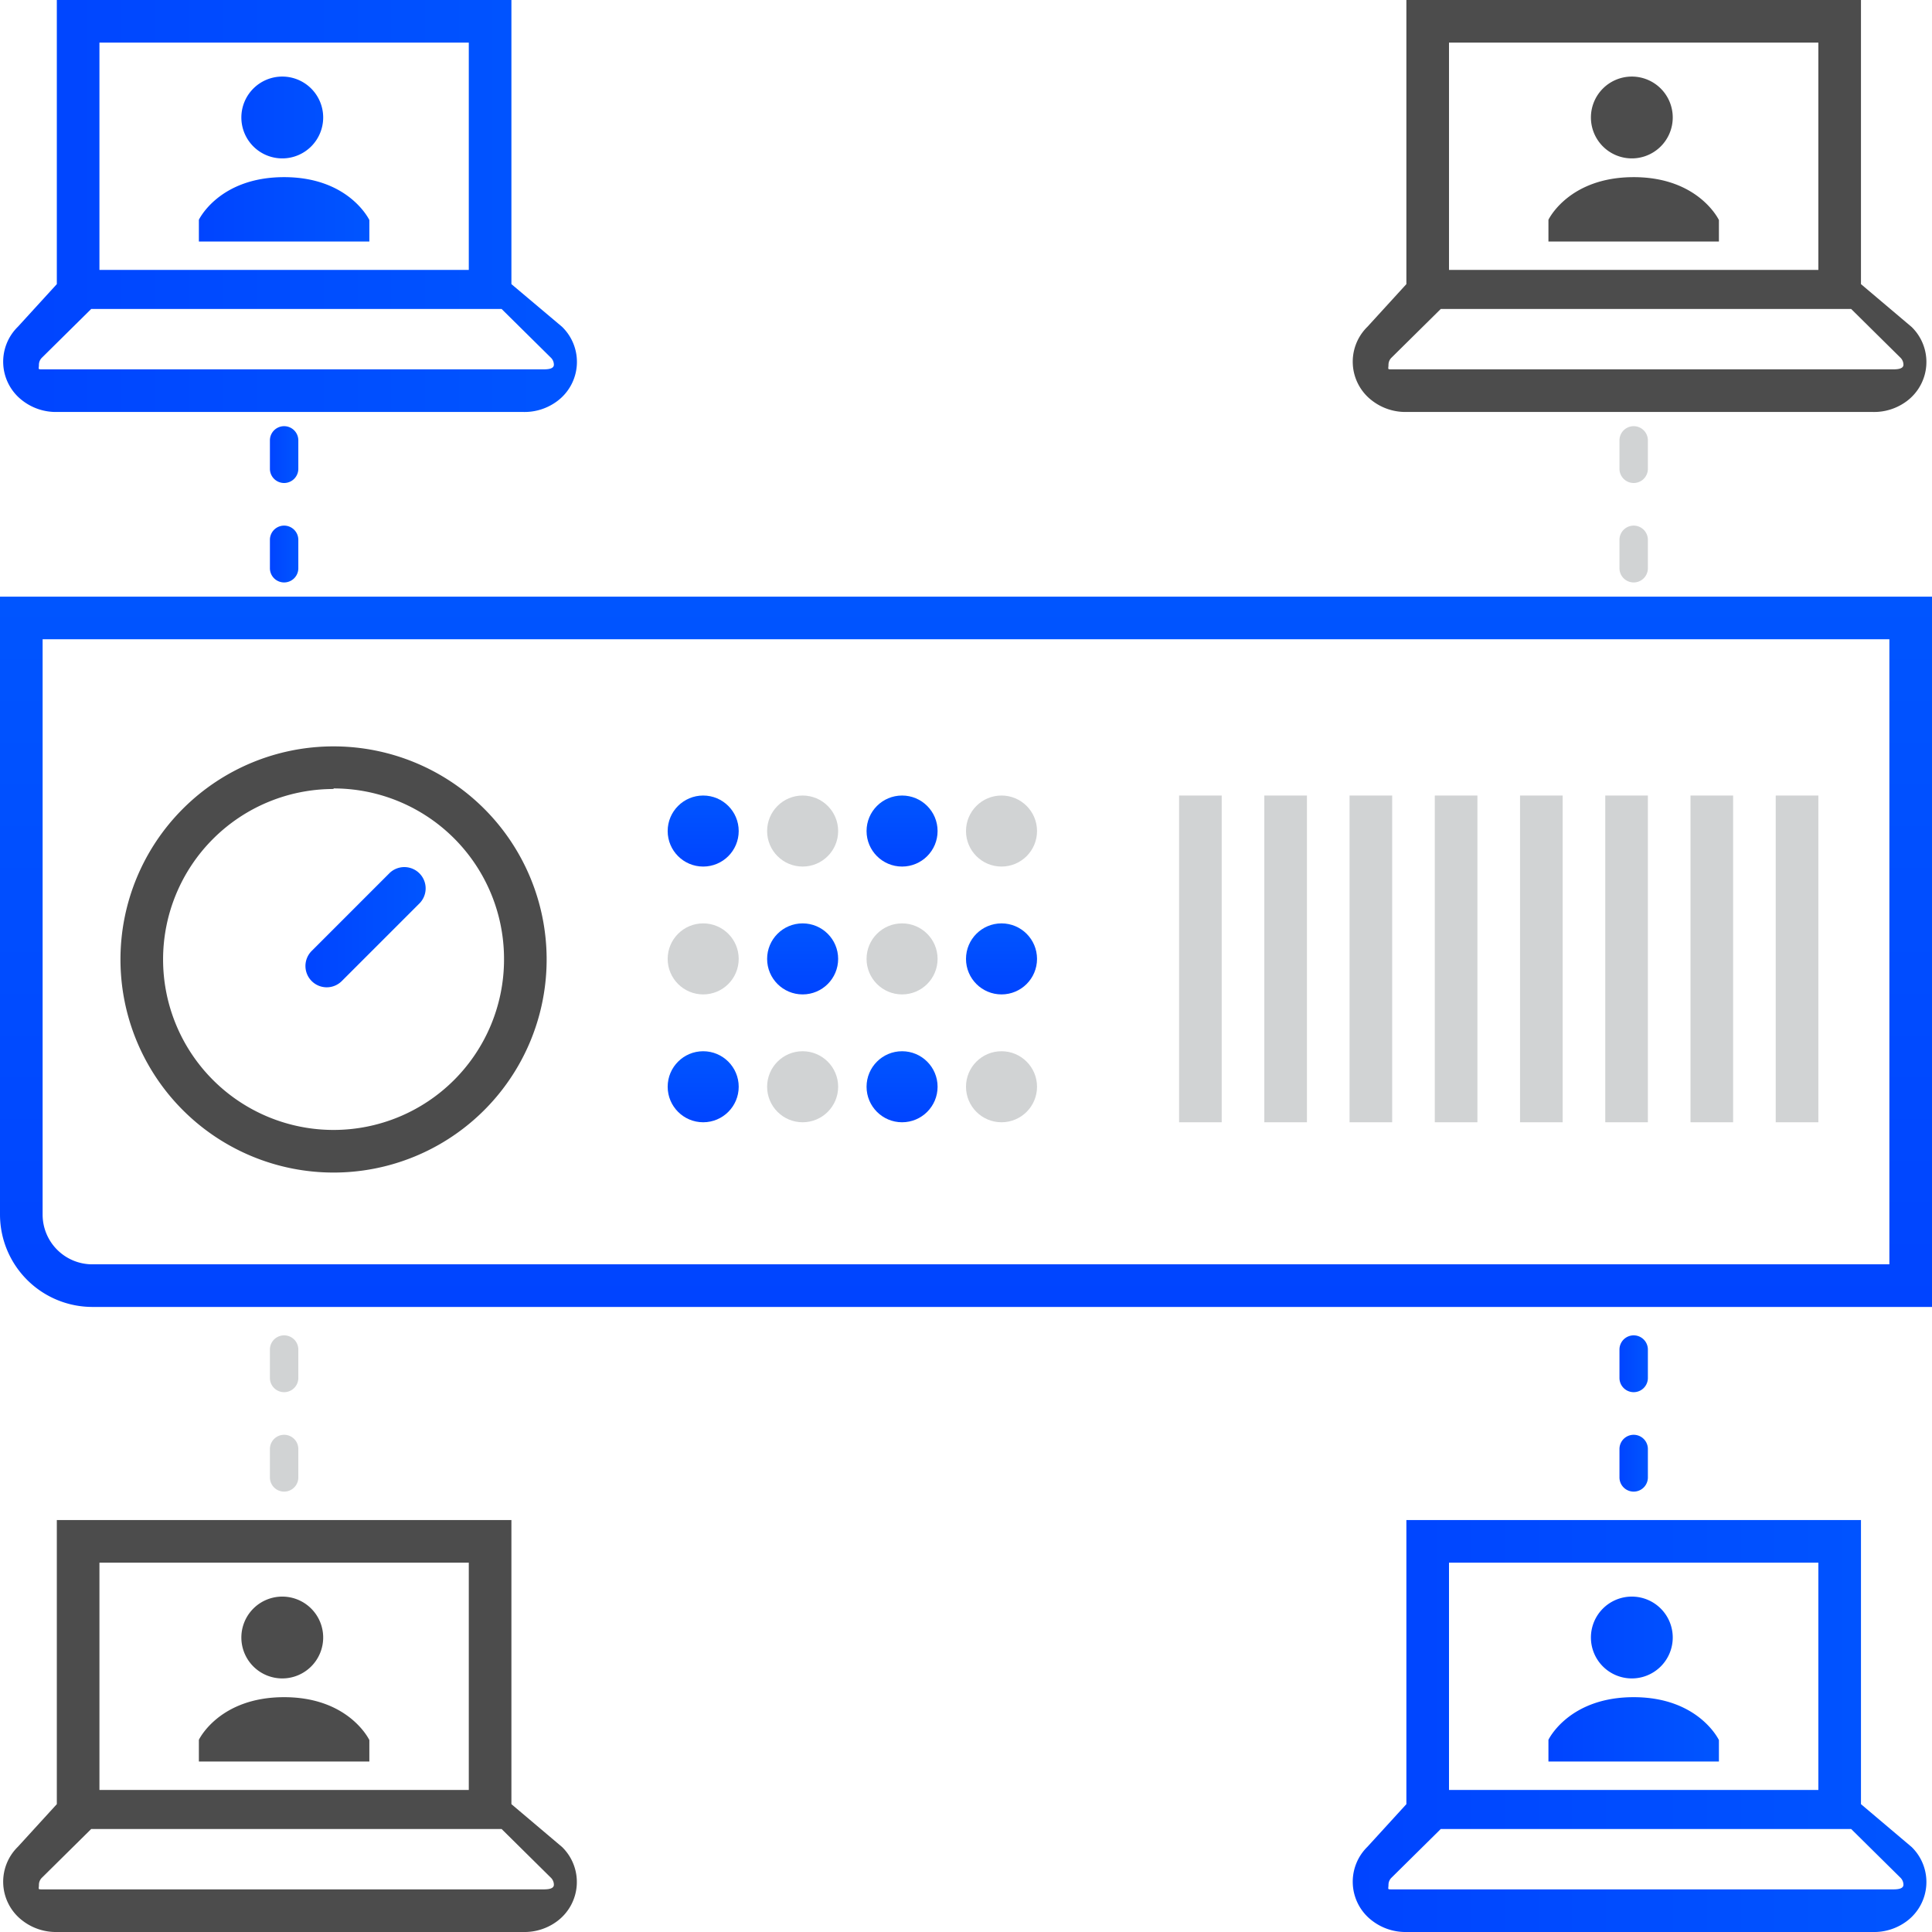 <svg xmlns="http://www.w3.org/2000/svg" xmlns:xlink="http://www.w3.org/1999/xlink" viewBox="0 0 136 136"><defs><style>.cls-1{fill:url(#Gradient_bez_nazwy_2);}.cls-2{fill:#d1d3d4;}.cls-3{fill:url(#Gradient_bez_nazwy_2-2);}.cls-4{fill:url(#Gradient_bez_nazwy_2-3);}.cls-5{fill:url(#Gradient_bez_nazwy_2-4);}.cls-6{fill:url(#Gradient_bez_nazwy_2-5);}.cls-7{fill:url(#Gradient_bez_nazwy_2-6);}.cls-8{fill:#4c4c4c;}.cls-9{fill:url(#Gradient_bez_nazwy_2-7);}.cls-10{fill:url(#Gradient_bez_nazwy_2-8);}.cls-11{fill:url(#Gradient_bez_nazwy_2-9);}.cls-12{fill:url(#Gradient_bez_nazwy_2-10);}.cls-13{fill:url(#Gradient_bez_nazwy_2-11);}.cls-14{fill:url(#Gradient_bez_nazwy_2-12);}.cls-15{fill:url(#Gradient_bez_nazwy_2-13);}.cls-16{fill:url(#Gradient_bez_nazwy_2-14);}.cls-17{fill:url(#Gradient_bez_nazwy_2-15);}.cls-18{fill:url(#Gradient_bez_nazwy_2-16);}</style><linearGradient id="Gradient_bez_nazwy_2" x1="45.5" y1="69" x2="50.5" y2="69" gradientTransform="translate(-19.5 124.5) rotate(-90)" gradientUnits="userSpaceOnUse"><stop offset="0" stop-color="#04f"/><stop offset="1" stop-color="#05f"/></linearGradient><linearGradient id="Gradient_bez_nazwy_2-2" x1="45.5" y1="83" x2="50.5" y2="83" xlink:href="#Gradient_bez_nazwy_2"/><linearGradient id="Gradient_bez_nazwy_2-3" x1="63.5" y1="69" x2="68.5" y2="69" xlink:href="#Gradient_bez_nazwy_2"/><linearGradient id="Gradient_bez_nazwy_2-4" x1="54.5" y1="90" x2="59.5" y2="90" xlink:href="#Gradient_bez_nazwy_2"/><linearGradient id="Gradient_bez_nazwy_2-5" x1="54.5" y1="76" x2="59.5" y2="76" xlink:href="#Gradient_bez_nazwy_2"/><linearGradient id="Gradient_bez_nazwy_2-6" x1="63.5" y1="83" x2="68.5" y2="83" xlink:href="#Gradient_bez_nazwy_2"/><linearGradient id="Gradient_bez_nazwy_2-7" x1="21.5" y1="65.25" x2="30" y2="65.25" gradientTransform="matrix(1, 0, 0, 1, 0, 0)" xlink:href="#Gradient_bez_nazwy_2"/><linearGradient id="Gradient_bez_nazwy_2-8" x1="44.5" y1="67.5" x2="94.5" y2="67.5" gradientTransform="translate(0.5 136.5) rotate(-90)" xlink:href="#Gradient_bez_nazwy_2"/><linearGradient id="Gradient_bez_nazwy_2-9" x1="95.23" y1="121.5" x2="135.6" y2="121.5" gradientTransform="matrix(1, 0, 0, 1, 0, 0)" xlink:href="#Gradient_bez_nazwy_2"/><linearGradient id="Gradient_bez_nazwy_2-10" x1="109" y1="118.2" x2="121" y2="118.2" gradientTransform="matrix(1, 0, 0, 1, 0, 0)" xlink:href="#Gradient_bez_nazwy_2"/><linearGradient id="Gradient_bez_nazwy_2-11" x1="0.23" y1="14.5" x2="40.6" y2="14.5" gradientTransform="matrix(1, 0, 0, 1, 0, 0)" xlink:href="#Gradient_bez_nazwy_2"/><linearGradient id="Gradient_bez_nazwy_2-12" x1="14" y1="11.2" x2="26" y2="11.2" gradientTransform="matrix(1, 0, 0, 1, 0, 0)" xlink:href="#Gradient_bez_nazwy_2"/><linearGradient id="Gradient_bez_nazwy_2-13" x1="114" y1="96" x2="116" y2="96" gradientTransform="matrix(1, 0, 0, 1, 0, 0)" xlink:href="#Gradient_bez_nazwy_2"/><linearGradient id="Gradient_bez_nazwy_2-14" x1="114" y1="103" x2="116" y2="103" gradientTransform="matrix(1, 0, 0, 1, 0, 0)" xlink:href="#Gradient_bez_nazwy_2"/><linearGradient id="Gradient_bez_nazwy_2-15" x1="19" y1="32" x2="21" y2="32" gradientTransform="matrix(1, 0, 0, 1, 0, 0)" xlink:href="#Gradient_bez_nazwy_2"/><linearGradient id="Gradient_bez_nazwy_2-16" x1="19" y1="39" x2="21" y2="39" gradientTransform="matrix(1, 0, 0, 1, 0, 0)" xlink:href="#Gradient_bez_nazwy_2"/></defs><title>reseller-hosting</title><g id="Warstwa_2" data-name="Warstwa 2"><g id="Ikony_136" data-name="Ikony 136"><g id="VPS_Servers" data-name="VPS Servers"><circle class="cls-1" cx="49.5" cy="76.5" r="2.5"/><circle class="cls-2" cx="70.5" cy="76.5" r="2.5"/><circle class="cls-2" cx="56.5" cy="76.5" r="2.5"/><circle class="cls-3" cx="63.5" cy="76.5" r="2.5"/><circle class="cls-4" cx="49.5" cy="58.5" r="2.5"/><circle class="cls-5" cx="70.5" cy="67.5" r="2.5"/><circle class="cls-2" cx="70.5" cy="58.5" r="2.5"/><circle class="cls-6" cx="56.5" cy="67.5" r="2.5"/><circle class="cls-2" cx="56.5" cy="58.5" r="2.5"/><circle class="cls-7" cx="63.5" cy="58.5" r="2.5"/><circle class="cls-2" cx="63.5" cy="67.5" r="2.5"/><circle class="cls-2" cx="49.5" cy="67.5" r="2.5"/><path class="cls-8" d="M23.48,82.54a15,15,0,1,1,15-15A15,15,0,0,1,23.48,82.54Zm0-27a12,12,0,1,0,12,12A12,12,0,0,0,23.48,55.5Z"/><path class="cls-9" d="M23,69.5a1.5,1.5,0,0,1-1.06-2.56l5.5-5.5a1.5,1.5,0,0,1,2.12,2.12l-5.5,5.5A1.5,1.5,0,0,1,23,69.5Z"/><rect class="cls-2" x="95" y="56" width="3" height="23"/><rect class="cls-2" x="101" y="56" width="3" height="23"/><rect class="cls-2" x="89" y="56" width="3" height="23"/><rect class="cls-2" x="83" y="56" width="3" height="23"/><rect class="cls-2" x="113" y="56" width="3" height="23"/><rect class="cls-2" x="125" y="56" width="3" height="23"/><rect class="cls-2" x="119" y="56" width="3" height="23"/><rect class="cls-2" x="107" y="56" width="3" height="23"/></g><g id="Warstwa_79" data-name="Warstwa 79"><path class="cls-10" d="M136,92H6.5A6.51,6.51,0,0,1,0,85.5V42H136ZM3,45V85.5A3.5,3.5,0,0,0,6.5,89H133V45Z"/><g id="surface1"><path class="cls-11" d="M99,107v20l-2.74,3a3.44,3.44,0,0,0,.35,5.22A3.84,3.84,0,0,0,99,136h32.83a3.84,3.84,0,0,0,2.39-.76,3.44,3.44,0,0,0,.35-5.22L131,127V107Zm3,3h26v16H102Zm-.58,18.75h28.89l3.49,3.45a.7.7,0,0,1,.19.47c0,.37-.62.33-1,.33H98c-.37,0-.26,0-.26-.33a.7.7,0,0,1,.19-.47Z"/></g><g id="surface1-2" data-name="surface1"><path class="cls-12" d="M114.87,112.39a2.88,2.88,0,1,0,2.88,2.88A2.88,2.88,0,0,0,114.87,112.39Zm.13,7.08c-4.58,0-6,3-6,3V124h12v-1.51S119.58,119.47,115,119.47Z"/></g><g id="surface1-3" data-name="surface1"><path class="cls-8" d="M4,107v20l-2.74,3a3.44,3.44,0,0,0,.35,5.22A3.84,3.84,0,0,0,4,136H36.83a3.84,3.84,0,0,0,2.39-.76,3.44,3.44,0,0,0,.35-5.22L36,127V107Zm3,3H33v16H7Zm-.58,18.75H35.31l3.49,3.45a.7.7,0,0,1,.19.47c0,.37-.62.33-1,.33H3c-.37,0-.26,0-.26-.33a.7.7,0,0,1,.19-.47Z"/></g><g id="surface1-4" data-name="surface1"><path class="cls-8" d="M19.87,112.39a2.88,2.88,0,1,0,2.88,2.88A2.88,2.88,0,0,0,19.87,112.39Zm.13,7.08c-4.58,0-6,3-6,3V124H26v-1.51S24.58,119.47,20,119.47Z"/></g><g id="surface1-5" data-name="surface1"><path class="cls-8" d="M99,0V20l-2.74,3a3.44,3.44,0,0,0,.35,5.22A3.84,3.84,0,0,0,99,29h32.83a3.84,3.84,0,0,0,2.39-.76,3.44,3.44,0,0,0,.35-5.22L131,20V0Zm3,3h26V19H102Zm-.58,18.75h28.89l3.49,3.45a.7.7,0,0,1,.19.47c0,.37-.62.33-1,.33H98c-.37,0-.26,0-.26-.33a.7.7,0,0,1,.19-.47Z"/></g><g id="surface1-6" data-name="surface1"><path class="cls-8" d="M114.87,5.39a2.88,2.88,0,1,0,2.88,2.88A2.88,2.88,0,0,0,114.87,5.39Zm.13,7.08c-4.58,0-6,3-6,3V17h12V15.49S119.58,12.47,115,12.47Z"/></g><g id="surface1-7" data-name="surface1"><path class="cls-13" d="M4,0V20L1.26,23a3.44,3.44,0,0,0,.35,5.22A3.84,3.84,0,0,0,4,29H36.83a3.84,3.84,0,0,0,2.39-.76A3.44,3.44,0,0,0,39.56,23L36,20V0ZM7,3H33V19H7ZM6.42,21.75H35.31L38.8,25.2a.7.7,0,0,1,.19.47c0,.37-.62.33-1,.33H3c-.37,0-.26,0-.26-.33a.7.7,0,0,1,.19-.47Z"/></g><g id="surface1-8" data-name="surface1"><path class="cls-14" d="M19.87,5.39a2.88,2.88,0,1,0,2.88,2.88A2.88,2.88,0,0,0,19.87,5.39ZM20,12.47c-4.58,0-6,3-6,3V17H26V15.49S24.58,12.47,20,12.47Z"/></g><path class="cls-2" d="M20,98a1,1,0,0,1-1-1V95a1,1,0,0,1,2,0v2A1,1,0,0,1,20,98Z"/><path class="cls-2" d="M20,105a1,1,0,0,1-1-1v-2a1,1,0,0,1,2,0v2A1,1,0,0,1,20,105Z"/><path class="cls-15" d="M115,98a1,1,0,0,1-1-1V95a1,1,0,0,1,2,0v2A1,1,0,0,1,115,98Z"/><path class="cls-16" d="M115,105a1,1,0,0,1-1-1v-2a1,1,0,0,1,2,0v2A1,1,0,0,1,115,105Z"/><path class="cls-17" d="M20,34a1,1,0,0,1-1-1V31a1,1,0,0,1,2,0v2A1,1,0,0,1,20,34Z"/><path class="cls-18" d="M20,41a1,1,0,0,1-1-1V38a1,1,0,0,1,2,0v2A1,1,0,0,1,20,41Z"/><path class="cls-2" d="M115,34a1,1,0,0,1-1-1V31a1,1,0,0,1,2,0v2A1,1,0,0,1,115,34Z"/><path class="cls-2" d="M115,41a1,1,0,0,1-1-1V38a1,1,0,0,1,2,0v2A1,1,0,0,1,115,41Z"/></g></g></g></svg>